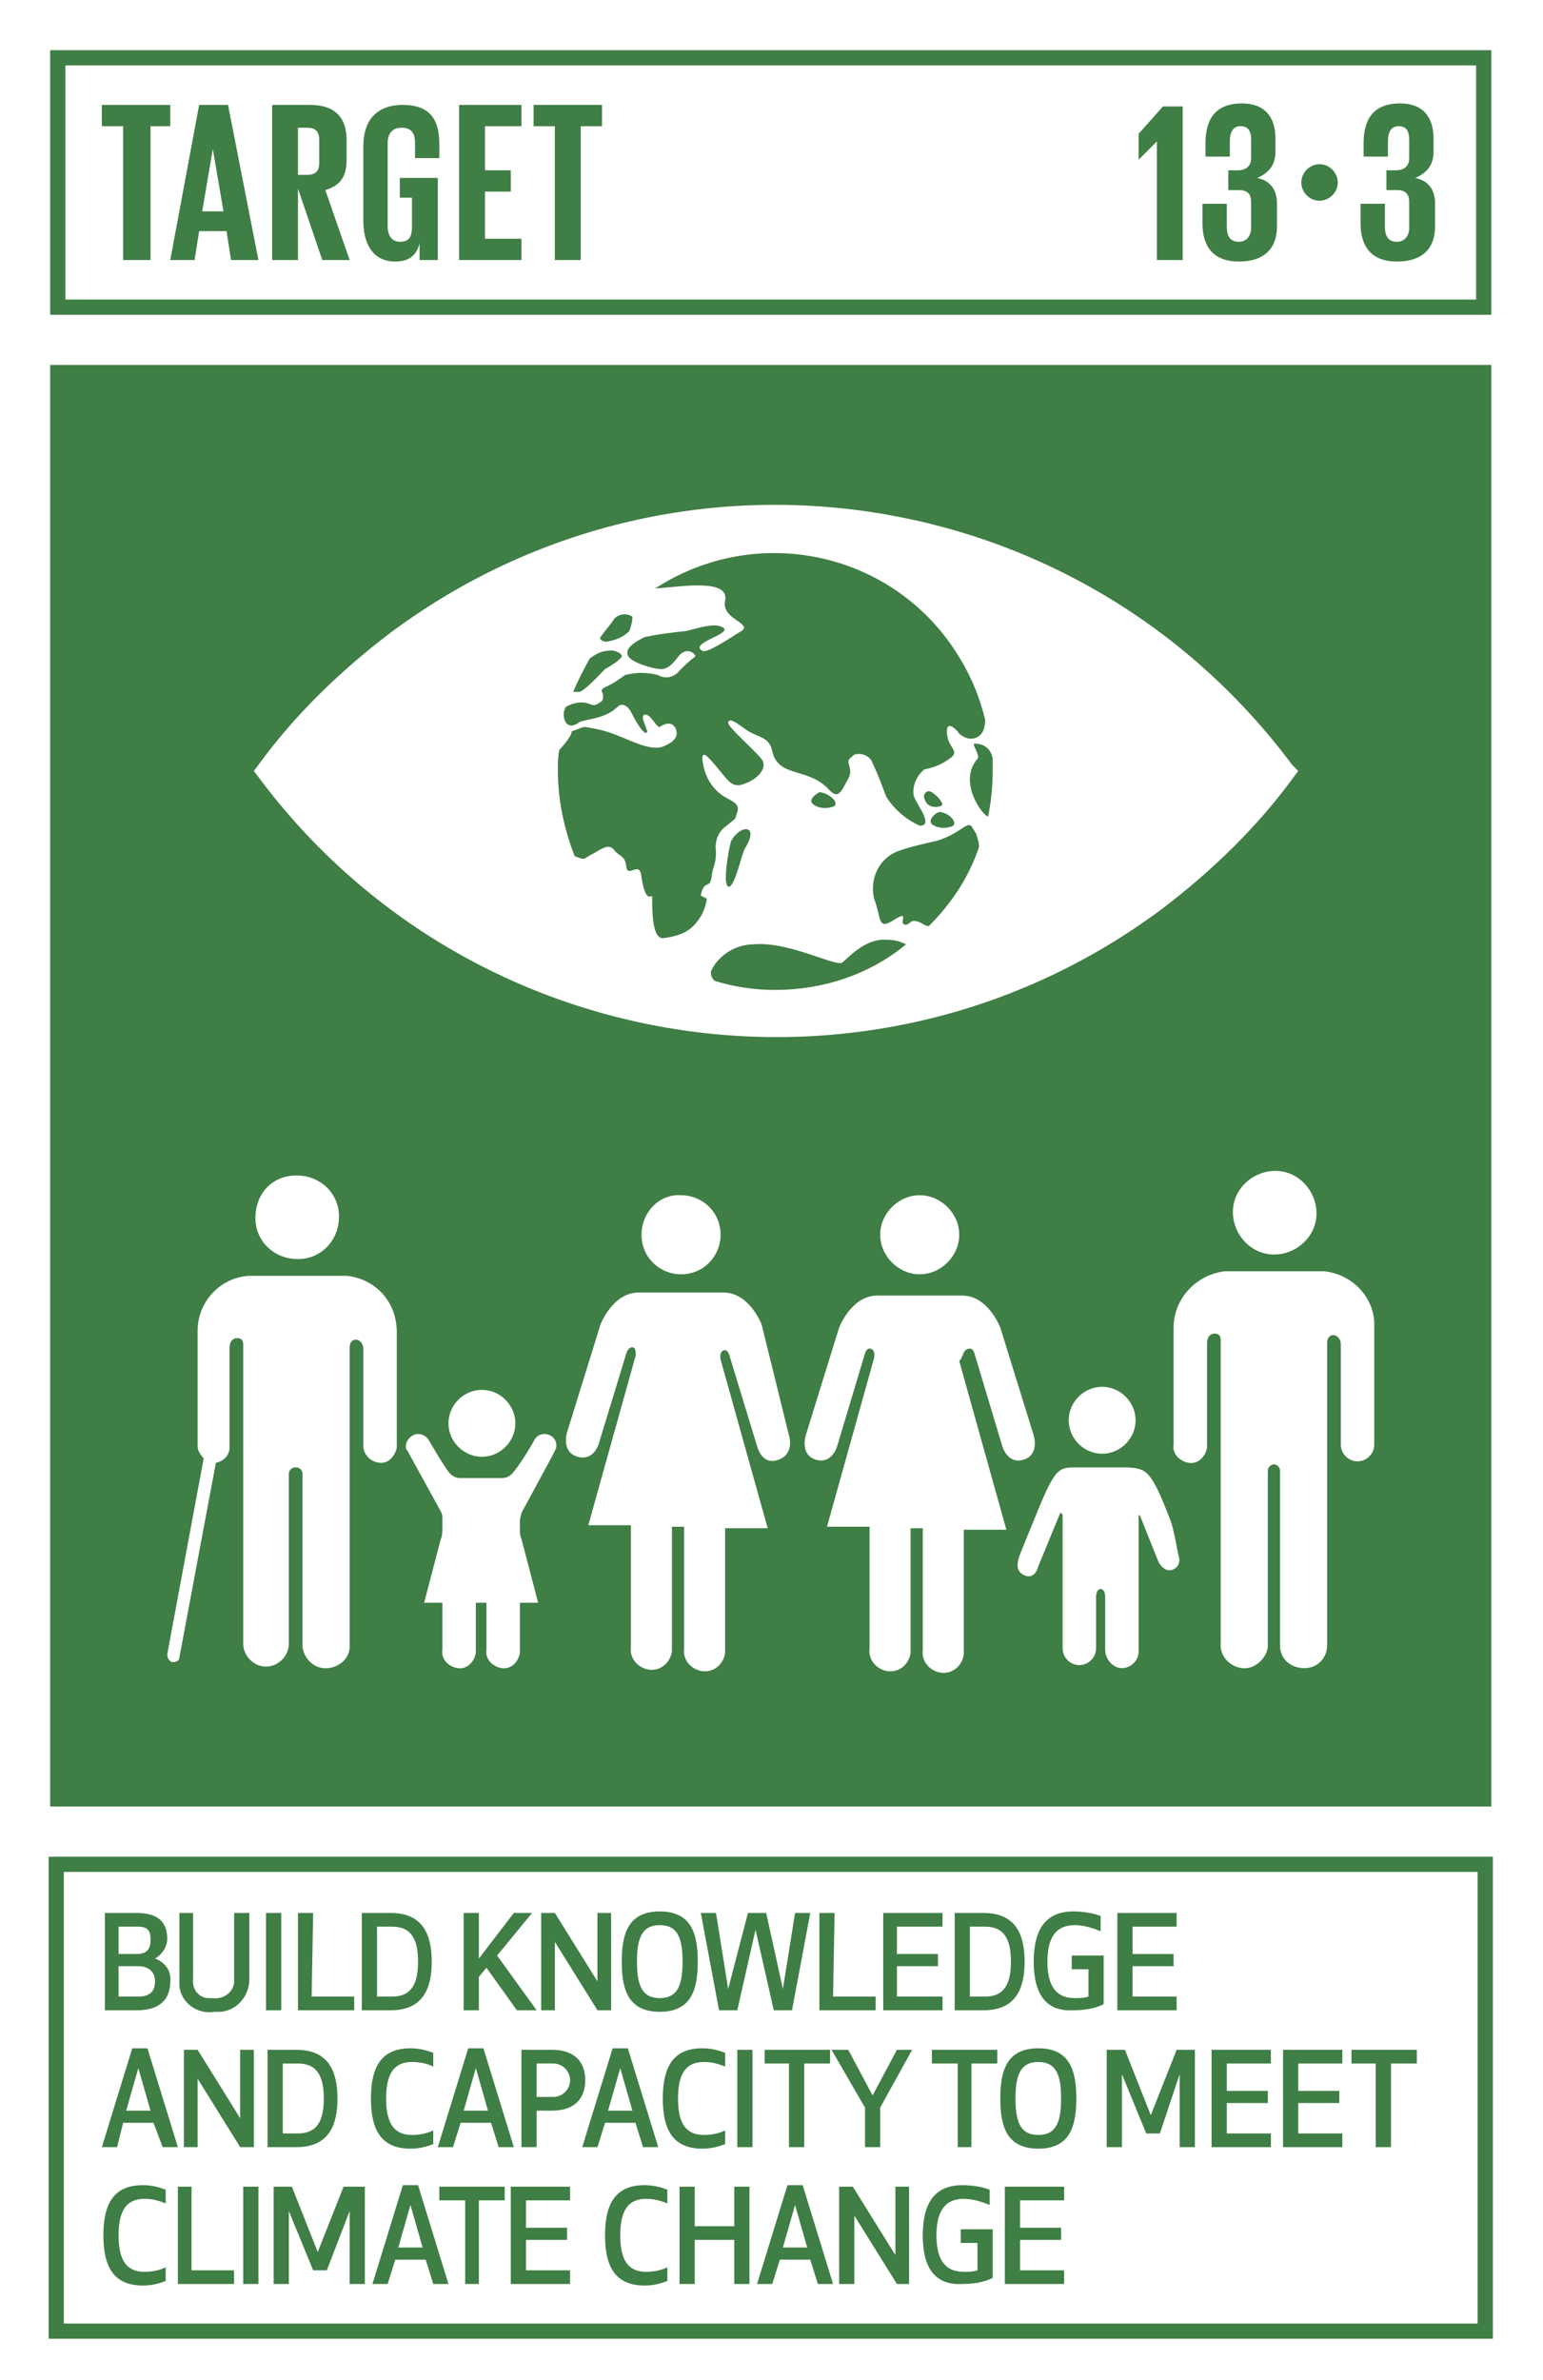 <?xml version="1.0" encoding="utf-8"?>
<!-- Generator: Adobe Illustrator 22.0.1, SVG Export Plug-In . SVG Version: 6.00 Build 0)  -->
<svg version="1.1" id="Layer_1" xmlns="http://www.w3.org/2000/svg" xmlns:xlink="http://www.w3.org/1999/xlink" x="0px" y="0px"
	 viewBox="0 0 101.5 156.5" style="enable-background:new 0 0 101.5 156.5;" xml:space="preserve">
<style type="text/css">
	.st0{fill:#FFFFFF;}
	.st1{fill:#3F7E44;}
	.st2{enable-background:new    ;}
</style>
<title>TARGET 1.3</title>
<g id="WHITE_BG">
	<g>
		<rect y="0" class="st0" width="101.5" height="156.5"/>
	</g>
</g>
<g id="TARGETS">
	<g>
		<g>
			<path class="st1" d="M6.9,125.8H9c1.6,0,2,0.8,2,1.7c0,0.5-0.3,1-0.8,1.3c0.6,0.2,1.1,0.8,1,1.5c0,1-0.5,1.9-2.2,1.9H6.9V125.8z
				 M9.1,126.7H7.8v1.8h1.2c0.8,0,0.9-0.5,0.9-0.9S9.9,126.7,9.1,126.7z M7.8,131.3h1.3c0.9,0,1.1-0.5,1.1-1s-0.3-1-1.1-1H7.8
				L7.8,131.3z"/>
		</g>
		<g>
			<path class="st1" d="M11.8,130.2v-4.4h0.9v4.3c-0.1,0.7,0.4,1.3,1,1.3c0.1,0,0.2,0,0.3,0c0.6,0.1,1.3-0.3,1.4-1
				c0-0.1,0-0.2,0-0.3v-4.3h1v4.4c0,1.1-0.9,2.1-2,2.1c-0.1,0-0.2,0-0.3,0c-1.1,0.2-2.2-0.6-2.3-1.7
				C11.8,130.4,11.8,130.3,11.8,130.2z"/>
		</g>
		<g>
			<path class="st1" d="M17.5,132.2v-6.4h1v6.4H17.5z"/>
		</g>
		<g>
			<path class="st1" d="M20.5,131.3h2.8v0.9h-3.7v-6.4h1L20.5,131.3z"/>
		</g>
		<g>
			<path class="st1" d="M23.8,132.2v-6.4h1.9c2.1,0,2.7,1.4,2.7,3.2s-0.6,3.2-2.7,3.2H23.8z M24.8,131.3h1c1.3,0,1.7-0.9,1.7-2.3
				s-0.4-2.3-1.7-2.3h-1V131.3z"/>
		</g>
		<g>
			<path class="st1" d="M32,129.4l-0.5,0.6v2.2h-1v-6.4h1v3l2.3-3H35l-2.3,2.8l2.6,3.6H34L32,129.4z"/>
		</g>
		<g>
			<path class="st1" d="M39.3,132.2l-2.8-4.5v4.5h-0.9v-6.4h0.9l2.8,4.5v-4.5h0.9v6.4L39.3,132.2z"/>
		</g>
		<g>
			<path class="st1" d="M40.9,129c0-1.8,0.4-3.3,2.5-3.3s2.5,1.5,2.5,3.3s-0.4,3.3-2.5,3.3S40.9,130.8,40.9,129z M41.9,129
				c0,1.5,0.3,2.4,1.5,2.4s1.5-0.9,1.5-2.4s-0.3-2.4-1.5-2.4S41.9,127.5,41.9,129L41.9,129z"/>
		</g>
		<g>
			<path class="st1" d="M49.2,125.8h1.2l1.1,5l0.8-5h1l-1.2,6.4h-1.2l-1.2-5.3l-1.2,5.3h-1.2l-1.2-6.4h1l0.8,5L49.2,125.8z"/>
		</g>
		<g>
			<path class="st1" d="M54.8,131.3h2.8v0.9h-3.7v-6.4h1L54.8,131.3z"/>
		</g>
		<g>
			<path class="st1" d="M61.7,129.3H59v2h3v0.9h-3.9v-6.4H62v0.9h-3v1.8h2.7L61.7,129.3z"/>
		</g>
		<g>
			<path class="st1" d="M62.8,132.2v-6.4h1.9c2.1,0,2.7,1.4,2.7,3.2s-0.6,3.2-2.7,3.2H62.8z M63.8,131.3h1c1.3,0,1.7-0.9,1.7-2.3
				s-0.4-2.3-1.7-2.3h-1L63.8,131.3z"/>
		</g>
		<g>
			<path class="st1" d="M68,129c0-2,0.7-3.3,2.6-3.3c0.6,0,1.3,0.1,1.8,0.3v1c-0.5-0.2-1.1-0.4-1.7-0.4c-1.3,0-1.8,0.9-1.8,2.4
				s0.5,2.4,1.8,2.4c0.3,0,0.6,0,0.9-0.1v-1.8h-1.1v-0.9h2.1v3.2c-0.6,0.3-1.3,0.4-2,0.4C68.7,132.3,68,131,68,129z"/>
		</g>
		<g>
			<path class="st1" d="M77.2,129.3h-2.7v2h2.9v0.9h-3.9v-6.4h3.9v0.9h-2.9v1.8h2.7V129.3z"/>
		</g>
		<g>
			<path class="st1" d="M10.1,139.6h-2l-0.4,1.6h-1l2-6.5h1l2,6.5h-1L10.1,139.6z M9.1,136l-0.8,2.8h1.6L9.1,136z"/>
		</g>
		<g>
			<path class="st1" d="M15.8,141.2l-2.8-4.5v4.5h-0.9v-6.4H13l2.8,4.5v-4.5h0.9v6.4L15.8,141.2z"/>
		</g>
		<g>
			<path class="st1" d="M17.6,141.2v-6.4h1.9c2.1,0,2.7,1.4,2.7,3.2s-0.6,3.2-2.7,3.2H17.6z M18.6,140.3h1c1.3,0,1.7-0.9,1.7-2.3
				s-0.4-2.3-1.7-2.3h-1V140.3z"/>
		</g>
		<g>
			<path class="st1" d="M27,134.7c0.5,0,1,0.1,1.5,0.3v0.9c-0.4-0.2-0.9-0.3-1.4-0.3c-1.2,0-1.7,0.8-1.7,2.4s0.5,2.4,1.7,2.4
				c0.5,0,1-0.1,1.4-0.3v0.9c-0.5,0.2-1,0.3-1.5,0.3c-1.9,0-2.6-1.2-2.6-3.3S25.1,134.7,27,134.7z"/>
		</g>
		<g>
			<path class="st1" d="M32.3,139.6h-2l-0.5,1.6h-1l2-6.5h1l2,6.5h-1L32.3,139.6z M31.3,136l-0.8,2.8h1.6L31.3,136z"/>
		</g>
		<g>
			<path class="st1" d="M35.3,141.2h-1v-6.4h2c1.6,0,2.2,0.9,2.2,2s-0.6,2-2.2,2h-1V141.2z M35.3,137.9h1.1c0.6,0,1.1-0.5,1.1-1.1
				c0-0.6-0.5-1.1-1.1-1.1h-1.1V137.9z"/>
		</g>
		<g>
			<path class="st1" d="M41.8,139.6h-2l-0.5,1.6h-1l2-6.5h1l2,6.5h-1L41.8,139.6z M40.8,136l-0.8,2.8h1.6L40.8,136z"/>
		</g>
		<g>
			<path class="st1" d="M46.2,134.7c0.5,0,1,0.1,1.5,0.3v0.9c-0.5-0.2-0.9-0.3-1.4-0.3c-1.2,0-1.7,0.8-1.7,2.4s0.5,2.4,1.7,2.4
				c0.5,0,1-0.1,1.4-0.3v0.9c-0.5,0.2-1,0.3-1.5,0.3c-1.9,0-2.6-1.2-2.6-3.3S44.3,134.7,46.2,134.7z"/>
		</g>
		<g>
			<path class="st1" d="M48.5,141.2v-6.4h1v6.4H48.5z"/>
		</g>
		<g>
			<path class="st1" d="M52.9,135.7v5.5h-1v-5.5h-1.6v-0.9h4.3v0.9H52.9z"/>
		</g>
		<g>
			<path class="st1" d="M57.9,138.6v2.6h-1v-2.6l-2.2-3.8h1.1l1.6,3l1.6-3H60L57.9,138.6z"/>
		</g>
		<g>
			<path class="st1" d="M63.9,135.7v5.5H63v-5.5h-1.7v-0.9h4.3v0.9H63.9z"/>
		</g>
		<g>
			<path class="st1" d="M65.8,138c0-1.8,0.4-3.3,2.5-3.3s2.5,1.5,2.5,3.3s-0.4,3.3-2.5,3.3S65.8,139.8,65.8,138z M66.8,138
				c0,1.5,0.3,2.4,1.5,2.4s1.5-0.9,1.5-2.4s-0.3-2.4-1.5-2.4S66.8,136.5,66.8,138L66.8,138z"/>
		</g>
		<g>
			<path class="st1" d="M76.3,140.3h-0.9l-1.6-3.9v4.8h-1v-6.4h1.2l1.7,4.3l1.7-4.3h1.2v6.4h-1v-4.8L76.3,140.3z"/>
		</g>
		<g>
			<path class="st1" d="M83.4,138.3h-2.7v2h2.9v0.9h-3.9v-6.4h3.9v0.9h-2.9v1.8h2.7V138.3z"/>
		</g>
		<g>
			<path class="st1" d="M88.1,138.3h-2.7v2h2.9v0.9h-3.9v-6.4h3.9v0.9h-2.9v1.8h2.7V138.3z"/>
		</g>
		<g>
			<path class="st1" d="M91.5,135.7v5.5h-1v-5.5h-1.6v-0.9h4.3v0.9H91.5z"/>
		</g>
		<g>
			<path class="st1" d="M9.4,143.7c0.5,0,1,0.1,1.5,0.3v0.9c-0.5-0.2-0.9-0.3-1.4-0.3c-1.2,0-1.7,0.8-1.7,2.4s0.5,2.4,1.7,2.4
				c0.5,0,1-0.1,1.4-0.3v0.9c-0.5,0.2-1,0.3-1.5,0.3c-1.9,0-2.6-1.2-2.6-3.3S7.5,143.7,9.4,143.7z"/>
		</g>
		<g>
			<path class="st1" d="M12.6,149.3h2.8v0.9h-3.7v-6.4h0.9V149.3z"/>
		</g>
		<g>
			<path class="st1" d="M16,150.2v-6.4h1v6.4H16z"/>
		</g>
		<g>
			<path class="st1" d="M21.5,149.3h-0.9l-1.6-3.9l0,4.8h-1v-6.4h1.2l1.7,4.3l1.7-4.3H24v6.4h-1v-4.8L21.5,149.3z"/>
		</g>
		<g>
			<path class="st1" d="M28,148.6h-2l-0.5,1.6h-1l2-6.5h1l2,6.5h-1L28,148.6z M27,145l-0.8,2.8h1.6L27,145z"/>
		</g>
		<g>
			<path class="st1" d="M31.5,144.7v5.5h-0.9v-5.5h-1.7v-0.9h4.3v0.9H31.5z"/>
		</g>
		<g>
			<path class="st1" d="M37.3,147.3h-2.7v2h2.9v0.9h-3.9v-6.4h3.9v0.9h-2.9v1.8h2.7V147.3z"/>
		</g>
		<g>
			<path class="st1" d="M42.4,143.7c0.5,0,1,0.1,1.5,0.3v0.9c-0.5-0.2-0.9-0.3-1.4-0.3c-1.2,0-1.7,0.8-1.7,2.4s0.5,2.4,1.7,2.4
				c0.5,0,1-0.1,1.4-0.3v0.9c-0.5,0.2-1,0.3-1.5,0.3c-1.9,0-2.6-1.2-2.6-3.3S40.5,143.7,42.4,143.7z"/>
		</g>
		<g>
			<path class="st1" d="M48.3,150.2v-2.9h-2.6v2.9h-1v-6.4h1v2.6h2.6v-2.6h1v6.4H48.3z"/>
		</g>
		<g>
			<path class="st1" d="M53.3,148.6h-2l-0.5,1.6h-1l2-6.5h1l2,6.5h-1L53.3,148.6z M52.3,145l-0.8,2.8h1.6L52.3,145z"/>
		</g>
		<g>
			<path class="st1" d="M59,150.2l-2.8-4.5v4.5h-1v-6.4h0.9l2.8,4.5v-4.5h0.9v6.4H59z"/>
		</g>
		<g>
			<path class="st1" d="M60.7,147c0-2,0.7-3.3,2.6-3.3c0.6,0,1.3,0.1,1.8,0.3v1c-0.5-0.2-1.1-0.4-1.7-0.4c-1.3,0-1.8,0.9-1.8,2.4
				s0.5,2.4,1.8,2.4c0.3,0,0.6,0,0.9-0.1v-1.8h-1.1v-0.9h2.1v3.2c-0.6,0.3-1.3,0.4-2,0.4C61.4,150.3,60.7,149,60.7,147z"/>
		</g>
		<g>
			<path class="st1" d="M69.8,147.3h-2.7v2h2.9v0.9h-3.9v-6.4h3.9v0.9h-2.9v1.8h2.7V147.3z"/>
		</g>
	</g>
	<g>
		<rect x="3.3" y="24" class="st1" width="94.8" height="94.8"/>
	</g>
	<g>
		<path class="st1" d="M98.2,20.7H3.3V3.3h94.8V20.7z M4.3,19.7h92.8V4.3H4.3L4.3,19.7z"/>
	</g>
	<g class="st2">
		<path class="st1" d="M6.7,6.9h4.5v1.4H9.9v8.8H8.1V8.3H6.7V6.9z"/>
	</g>
	<g class="st2">
		<path class="st1" d="M11.2,17.1l1.9-10.2h1.9L17,17.1h-1.8l-0.3-1.9h-1.8l-0.3,1.9H11.2z M13.3,13.9h1.4L14,9.8h0L13.3,13.9z"/>
	</g>
	<g class="st2">
		<path class="st1" d="M19.6,12.4v4.7h-1.7V6.9h2.5c1.7,0,2.4,0.9,2.4,2.3v1.3c0,1.1-0.4,1.7-1.4,2l1.6,4.6h-1.8L19.6,12.4z
			 M19.6,8.3v3.2h0.6c0.6,0,0.8-0.3,0.8-0.8V9.2c0-0.6-0.3-0.8-0.8-0.8H19.6z"/>
	</g>
	<g class="st2">
		<path class="st1" d="M26.4,11.7h2.4v5.4h-1.2V16c-0.2,0.8-0.7,1.2-1.6,1.2c-1.5,0-2.1-1.2-2.1-2.7V9.6c0-1.6,0.8-2.7,2.6-2.7
			c1.9,0,2.4,1.1,2.4,2.6v0.9h-1.6v-1c0-0.6-0.2-1-0.9-1c-0.6,0-0.9,0.4-0.9,1v5.5c0,0.6,0.3,1,0.8,1c0.6,0,0.8-0.3,0.8-1V13h-0.8
			V11.7z"/>
	</g>
	<g class="st2">
		<path class="st1" d="M30.2,6.9h4.1v1.4h-2.4v2.9h1.7v1.4h-1.7v3.1h2.4v1.4h-4.1V6.9z"/>
	</g>
	<g class="st2">
		<path class="st1" d="M35.1,6.9h4.5v1.4h-1.4v8.8h-1.7V8.3h-1.4V6.9z"/>
	</g>
	<g class="st2">
		<path class="st1" d="M77.8,6.9v10.2h-1.7V9.3h0l-1.2,1.2h0V8.8l1.6-1.8H77.8z"/>
		<path class="st1" d="M83.9,9.1V10c0,0.9-0.5,1.4-1.2,1.7c0.9,0.2,1.3,0.8,1.3,1.7v1.5c0,1.4-0.8,2.3-2.5,2.3c-1.7,0-2.4-1-2.4-2.5
			v-1.3h1.6v1.5c0,0.6,0.2,1,0.8,1c0.5,0,0.8-0.4,0.8-0.9v-1.7c0-0.5-0.2-0.8-0.8-0.8h-0.7v-1.3h0.6c0.6,0,0.9-0.3,0.9-0.8V9.2
			c0-0.6-0.2-0.9-0.7-0.9s-0.7,0.4-0.7,1v1h-1.6V9.4c0-1.5,0.6-2.6,2.4-2.6C83.2,6.8,83.9,7.7,83.9,9.1z"/>
	</g>
	<g class="st2">
	</g>
	<g class="st2">
		<path class="st1" d="M86.8,10.8c0.7,0,1.2,0.6,1.2,1.2c0,0.7-0.6,1.2-1.2,1.2c-0.7,0-1.2-0.6-1.2-1.2
			C85.6,11.4,86.1,10.8,86.8,10.8z"/>
	</g>
	<g class="st2">
		<path class="st1" d="M94.3,9.1V10c0,0.9-0.5,1.4-1.2,1.7c0.9,0.2,1.3,0.8,1.3,1.7v1.5c0,1.4-0.8,2.3-2.5,2.3c-1.7,0-2.4-1-2.4-2.5
			v-1.3h1.6v1.5c0,0.6,0.2,1,0.8,1c0.5,0,0.8-0.4,0.8-0.9v-1.7c0-0.5-0.2-0.8-0.8-0.8h-0.7v-1.3h0.6c0.6,0,0.9-0.3,0.9-0.8V9.2
			c0-0.6-0.2-0.9-0.7-0.9s-0.7,0.4-0.7,1v1h-1.6V9.4c0-1.5,0.6-2.6,2.4-2.6C93.6,6.8,94.3,7.7,94.3,9.1z"/>
	</g>
	<g>
		<g>
			<path class="st0" d="M81.1,79.7c0,1.5,1.2,2.8,2.7,2.8c1.5,0,2.8-1.2,2.8-2.7c0-1.5-1.2-2.8-2.7-2.8c0,0,0,0,0,0
				C82.4,77,81.1,78.2,81.1,79.7z"/>
		</g>
		<g>
			<path class="st0" d="M87.1,83.6h-0.2h-6.1h-0.2c-1.9,0.2-3.4,1.8-3.4,3.7V95c-0.1,0.6,0.4,1.1,1,1.2c0.6,0.1,1.1-0.4,1.2-1
				c0-0.1,0-0.1,0-0.2v-6.7c0-0.2,0.1-0.6,0.5-0.6s0.4,0.3,0.4,0.5v19.8c-0.1,0.9,0.6,1.6,1.4,1.7s1.6-0.6,1.7-1.4
				c0-0.1,0-0.2,0-0.2V96.7c0-0.2,0.2-0.4,0.4-0.4c0,0,0,0,0,0l0,0c0.2,0,0.4,0.2,0.4,0.4c0,0,0,0,0,0.1v11.4c0,0.9,0.7,1.5,1.6,1.5
				c0.9,0,1.5-0.7,1.5-1.5V88.3c0-0.2,0.1-0.5,0.4-0.5s0.5,0.3,0.5,0.6V95c0,0.6,0.5,1.1,1.1,1.1s1.1-0.5,1.1-1.1v-7.7
				C90.5,85.4,89,83.8,87.1,83.6z"/>
		</g>
		<g>
			<path class="st0" d="M57.9,81.2c0,1.4,1.2,2.6,2.6,2.6s2.6-1.2,2.6-2.6c0-1.4-1.2-2.6-2.6-2.6S57.9,79.8,57.9,81.2L57.9,81.2z"/>
		</g>
		<g>
			<path class="st0" d="M63.7,88.7c0.3-0.1,0.4,0.3,0.4,0.3l1.8,6c0,0,0.3,1.3,1.4,1s0.7-1.6,0.7-1.6l-2.2-7.1c0,0-0.8-2.1-2.5-2.1
				h-5.6c-1.7,0-2.5,2.1-2.5,2.1l-2.2,7.1c0,0-0.4,1.3,0.7,1.6s1.4-1,1.4-1l1.8-6c0,0,0.1-0.4,0.4-0.3s0.2,0.6,0.2,0.6l-3.1,11.1
				h2.8v8c-0.1,0.8,0.5,1.4,1.2,1.5c0.8,0.1,1.4-0.5,1.5-1.2c0-0.1,0-0.2,0-0.2v-8h0.8v8c-0.1,0.8,0.5,1.4,1.2,1.5
				c0.8,0.1,1.4-0.5,1.5-1.2c0-0.1,0-0.2,0-0.2v-8h2.8l-3.1-11.1C63.4,89.2,63.3,88.8,63.7,88.7z"/>
		</g>
		<g>
			<path class="st0" d="M42.2,81.2c0,1.5,1.2,2.6,2.6,2.6c1.5,0,2.6-1.2,2.6-2.6c0-1.5-1.2-2.6-2.6-2.6c0,0,0,0,0,0
				C43.4,78.5,42.2,79.7,42.2,81.2C42.2,81.2,42.2,81.2,42.2,81.2z"/>
		</g>
		<g>
			<path class="st0" d="M50.1,87.1c0,0-0.8-2.1-2.5-2.1H42c-1.7,0-2.5,2.1-2.5,2.1l-2.2,7.1c0,0-0.4,1.3,0.7,1.6s1.4-0.9,1.4-0.9
				l1.8-5.9c0,0,0.1-0.4,0.4-0.4s0.2,0.6,0.2,0.6l-3.1,11.1h2.8v8c-0.1,0.8,0.5,1.4,1.2,1.5c0.8,0.1,1.4-0.5,1.5-1.2
				c0-0.1,0-0.2,0-0.2v-8h0.8v8c-0.1,0.8,0.5,1.4,1.2,1.5c0.8,0.1,1.4-0.5,1.5-1.2c0-0.1,0-0.2,0-0.2v-8h2.8l-3.1-11.1
				c0,0-0.1-0.5,0.2-0.6s0.4,0.4,0.4,0.4l1.8,5.9c0,0,0.3,1.3,1.4,0.9s0.7-1.6,0.7-1.6L50.1,87.1z"/>
		</g>
		<g>
			<path class="st0" d="M19.6,82.8c1.5,0,2.7-1.2,2.7-2.8c0-1.5-1.2-2.7-2.8-2.7s-2.7,1.2-2.7,2.8c0,0,0,0,0,0
				C16.8,81.6,18,82.8,19.6,82.8C19.6,82.8,19.6,82.8,19.6,82.8z"/>
		</g>
		<g>
			<path class="st0" d="M22.8,83.9h-6.4C14.5,84,13,85.6,13,87.5v7.6c0,0.3,0.2,0.6,0.4,0.8L11,108.8c0,0.2,0.1,0.4,0.3,0.5h0.1
				c0.2,0,0.4-0.1,0.4-0.3l2.4-12.8c0.5-0.1,0.9-0.5,0.9-1v-6.6c0-0.2,0.1-0.6,0.5-0.6s0.4,0.3,0.4,0.5v19.6c0,0.8,0.7,1.5,1.5,1.5
				c0.8,0,1.5-0.7,1.5-1.5c0,0,0,0,0,0V96.9c0-0.2,0.2-0.4,0.4-0.4c0,0,0,0,0.1,0l0,0c0.2,0,0.4,0.2,0.4,0.4c0,0,0,0,0,0.1v11.3
				c0.1,0.8,0.8,1.5,1.7,1.4c0.8-0.1,1.4-0.7,1.4-1.4V88.6c0-0.2,0.1-0.5,0.4-0.5s0.5,0.3,0.5,0.6v6.5c0.1,0.6,0.6,1,1.2,1
				c0.5,0,0.9-0.5,1-1v-7.6C26.1,85.6,24.7,84.1,22.8,83.9z"/>
		</g>
		<g>
			<path class="st0" d="M70.3,93.4c0,1.2,1,2.2,2.2,2.2s2.2-1,2.2-2.2c0-1.2-1-2.2-2.2-2.2C71.3,91.2,70.3,92.2,70.3,93.4L70.3,93.4
				z"/>
		</g>
		<g>
			<path class="st0" d="M77,100c-1.3-3.4-1.6-3.4-2.8-3.5h-3.4c-1.2,0-1.4,0-2.8,3.5c-0.2,0.5-1,2.4-1,2.5s-0.3,0.8,0.4,1.1
				s0.9-0.6,0.9-0.6l1.4-3.4c0,0,0-0.1,0.1-0.1s0,0.1,0.1,0.1v8.8l0,0c0,0.6,0.5,1.1,1.1,1.1c0.6,0,1.1-0.5,1.1-1.1c0,0,0,0,0,0V105
				c0,0,0-0.5,0.3-0.5s0.3,0.5,0.3,0.5v3.5c0,0.6,0.5,1.2,1.1,1.2c0,0,0,0,0,0c0.6,0,1.1-0.5,1.1-1.1c0,0,0,0,0-0.1l0,0v-8.8
				c0-0.1,0-0.1,0-0.1s0.1,0.1,0.1,0.1l1.2,3c0,0,0.4,0.8,1,0.5s0.3-1,0.3-1S77.2,100.5,77,100z"/>
		</g>
		<g>
			<path class="st0" d="M36.2,94.4c-0.4-0.2-0.9-0.1-1.1,0.4c0,0,0,0,0,0c-0.4,0.7-0.9,1.5-1.4,2.1c-0.2,0.2-0.4,0.3-0.7,0.3h-2.7
				c-0.3,0-0.5-0.1-0.7-0.3c-0.3-0.3-1.4-2.2-1.4-2.2c-0.1-0.2-0.4-0.4-0.7-0.4c-0.4,0-0.8,0.4-0.8,0.8c0,0.1,0,0.2,0.1,0.3l2.2,4
				c0.1,0.2,0.1,0.3,0.1,0.5v0.6l0,0c0,0.2,0,0.5-0.1,0.7l-1.1,4.2h1.2v3.1l0,0c-0.1,0.6,0.4,1.1,1,1.2s1.1-0.4,1.2-1
				c0-0.1,0-0.1,0-0.2v-3c0,0,0-0.1,0-0.1H32v3.1c-0.1,0.6,0.4,1.1,1,1.2s1.1-0.4,1.2-1c0-0.1,0-0.1,0-0.2v-3.1h1.2l-1.1-4.2
				c-0.1-0.2-0.1-0.4-0.1-0.6v-0.2l0,0V100c0-0.2,0.1-0.4,0.1-0.5l2-3.7l0.2-0.4C36.7,95.1,36.6,94.6,36.2,94.4
				C36.3,94.4,36.2,94.4,36.2,94.4z"/>
		</g>
		<g>
			<path class="st0" d="M31.7,95.8c1.2,0,2.2-1,2.2-2.2c0-1.2-1-2.2-2.2-2.2s-2.2,1-2.2,2.2c0,0,0,0,0,0
				C29.5,94.8,30.5,95.8,31.7,95.8C31.7,95.8,31.7,95.8,31.7,95.8z"/>
		</g>
		<g>
			<path class="st0" d="M85,50.3c-14-18.8-40.5-22.7-59.3-8.7c-3.3,2.5-6.3,5.4-8.7,8.7l-0.3,0.4l0.3,0.4
				c14,18.8,40.6,22.7,59.4,8.7c3.3-2.5,6.3-5.4,8.7-8.7l0.3-0.4L85,50.3 M39.5,41.9c0.2-0.3,0.8-1,0.9-1.2c0.2-0.2,0.4-0.3,0.7-0.3
				c0.2,0,0.5,0.1,0.5,0.2c0,0.3-0.1,0.6-0.2,0.9c-0.4,0.4-0.9,0.6-1.5,0.7C39.6,42.2,39.4,42,39.5,41.9 M38.8,43.3
				C38.8,43.3,38.8,43.3,38.8,43.3c0.4-0.3,0.8-0.5,1.2-0.5c0.3-0.1,0.8,0.1,0.9,0.3S40,43.9,39.8,44c-0.5,0.5-1.3,1.4-1.7,1.5
				c-0.1,0-0.3,0-0.4,0C38,44.8,38.4,44,38.8,43.3 M46.5,59.1c-0.1,0.7-0.4,1.3-0.9,1.8c-0.5,0.5-1.2,0.7-2,0.8
				c-0.7,0-0.7-1.8-0.7-2.7c0-0.3-0.4,0.6-0.7-1.3c-0.1-1.2-0.9,0.1-1-0.7s-0.4-0.6-0.8-1.1s-0.9,0-1.5,0.3s-0.3,0.4-1.1,0.1h0
				c-0.7-1.8-1.1-3.7-1.1-5.6c0-0.5,0-1,0.1-1.4c0,0,0.1-0.1,0.1-0.1c0.8-0.9,0.7-1.1,0.7-1.1l0.8-0.3c0.8,0.1,1.6,0.3,2.3,0.6
				c0.8,0.3,2.1,1,2.9,0.7c0.5-0.2,1-0.5,0.9-1s-0.5-0.7-1.1-0.3c-0.2,0.1-0.6-0.9-1-0.8s0.4,1.2,0.1,1.2s-0.9-1.2-1-1.4
				s-0.5-0.7-0.9-0.3c-0.8,0.8-2.2,0.8-2.5,1c-0.8,0.6-1.1-0.2-1-0.7c0-0.1,0.1-0.2,0.1-0.3c0.5-0.3,1.1-0.4,1.6-0.2
				c0.4,0.2,0.6-0.1,0.8-0.2c0.1-0.2,0.1-0.4,0-0.6c-0.1-0.2,0.2-0.3,0.4-0.4c0.4-0.2,0.7-0.4,1.1-0.7c0.7-0.2,1.5-0.2,2.2,0
				c0.5,0.3,1.1,0.1,1.4-0.3c0.3-0.3,0.6-0.6,1-0.9c0.2-0.1-0.5-0.8-1.1,0s-0.9,0.8-1.2,0.8s-1.9-0.4-2.1-0.9s0.5-0.9,1.1-1.2
				c0.9-0.2,1.8-0.3,2.7-0.4c0.9-0.2,2-0.6,2.5-0.2s-2.3,1-1.4,1.5c0.3,0.2,1.9-0.9,2.4-1.2c1.2-0.6-1.2-0.8-0.9-2.1
				c0.3-1.5-3-0.9-4.6-0.8c6.6-4.3,15.5-2.5,19.8,4.2c0.9,1.4,1.5,2.8,1.9,4.4c0,0.2,0,0.4-0.1,0.7c-0.2,0.5-0.7,0.7-1.2,0.5
				c-0.2-0.1-0.4-0.2-0.5-0.4c-0.2-0.2-0.8-0.8-0.7,0.2s1,1.1,0,1.7c-0.4,0.3-1,0.5-1.5,0.6c-0.5,0.4-0.8,1.1-0.7,1.7
				c0.1,0.5,1.4,2,0.4,2c-0.9-0.4-1.7-1.1-2.2-1.9c-0.3-0.8-0.6-1.6-0.9-2.2c-0.1-0.4-0.6-0.7-1.1-0.6c-0.1,0-0.2,0.1-0.3,0.2
				c-0.5,0.3,0.2,0.7-0.2,1.4s-0.6,1.4-1.2,0.8c-1.4-1.6-3.4-0.8-3.8-2.6c-0.2-1-1-0.9-1.7-1.4s-1.1-0.8-1.2-0.5s2.2,2.2,2.3,2.6
				c0.2,0.7-0.7,1.3-1.4,1.5s-1-0.4-1.6-1.1s-1-1.2-1-0.6c0.1,1,0.5,1.8,1.3,2.4c0.6,0.4,1.2,0.5,1,1.1s0,0.3-0.7,0.9
				c-0.6,0.4-0.8,1.1-0.7,1.7c0,0.9-0.2,0.9-0.3,1.7s-0.5,0.1-0.7,1.2 M61.8,53.4c0.5,0,1.2,0.6,0.9,0.9c-0.4,0.2-1,0.2-1.4-0.1
				C61,53.9,61.6,53.4,61.8,53.4 M61.2,53c-0.2-0.1-0.3-0.2-0.4-0.5s0.2-0.6,0.5-0.4c0.3,0.2,0.6,0.5,0.7,0.8
				C61.9,53.1,61.4,53.1,61.2,53 M54.9,53c-0.4,0.2-1,0.2-1.4-0.1c-0.4-0.3,0.2-0.7,0.4-0.8C54.4,52.1,55.2,52.7,54.9,53 M49,55.8
				c-0.2,0.3-0.7,2.7-1.1,2.5s0.1-2.8,0.2-3C48.7,54.2,50,54.2,49,55.8 M51,65.1c-1.4,0-2.7-0.2-4-0.6c-0.2-0.2-0.3-0.5-0.2-0.7
				c0.5-1,1.6-1.7,2.8-1.7c2.3-0.2,5.4,1.5,5.8,1.2s1.5-1.6,2.9-1.5c0.5,0,0.9,0.1,1.3,0.3C57.2,64.1,54.1,65.1,51,65.1 M61.1,60.9
				c-0.2,0-0.3-0.1-0.5-0.2c-0.8-0.4-0.7,0.2-1.1,0.1s0.4-1-0.7-0.3s-0.8-0.1-1.3-1.4c-0.3-1.3,0.3-2.6,1.5-3.1
				c0.8-0.3,1.7-0.5,2.6-0.7c1.7-0.5,2.1-1.5,2.4-0.8c0.1,0.1,0.1,0.2,0.2,0.3c0.1,0.3,0.2,0.6,0.2,0.9
				C63.7,57.8,62.5,59.5,61.1,60.9 M65,53.7c-0.4-0.1-2-2.3-0.7-3.8c0.2-0.2-0.4-1-0.2-1c0.7,0,1.1,0.4,1.2,1c0,0.3,0,0.5,0,0.8
				C65.3,51.7,65.2,52.7,65,53.7"/>
		</g>
	</g>
	<g>
		<path class="st1" d="M98.2,153.8h-95v-31.7h95V153.8z M4.2,152.8h93v-29.7h-93V152.8z"/>
	</g>
</g>
</svg>
